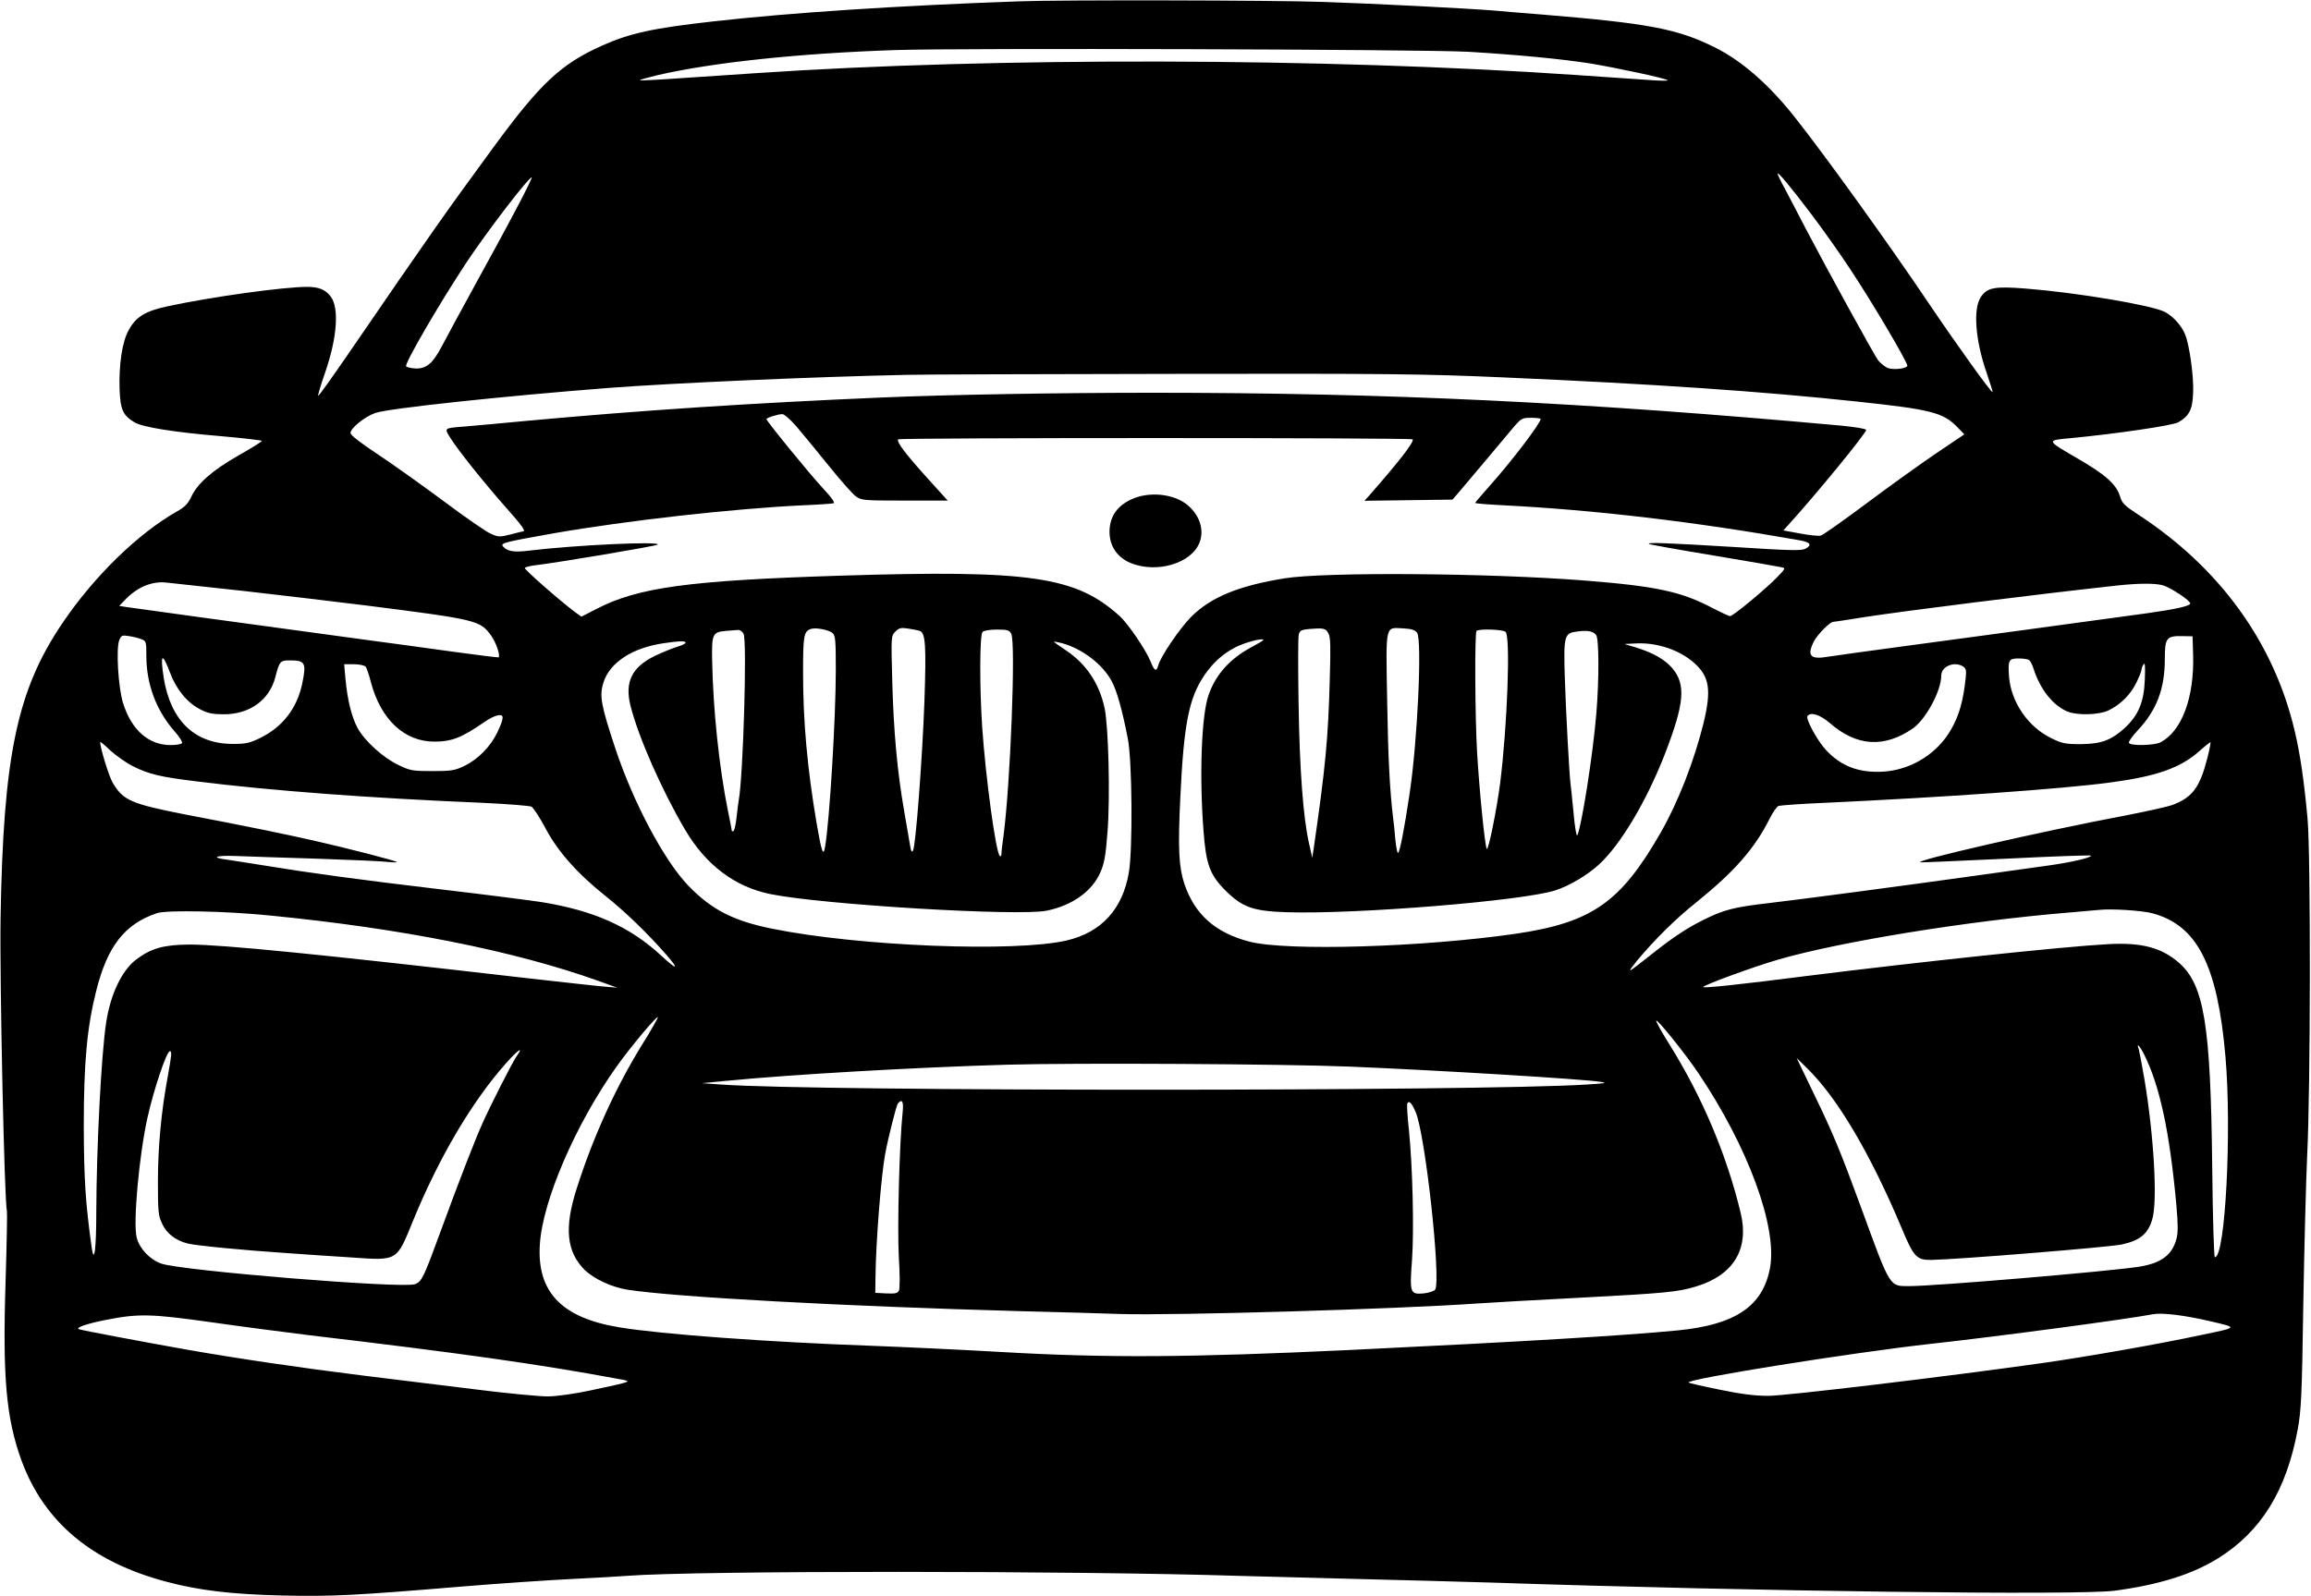 <?xml version="1.0" standalone="no"?>
<!DOCTYPE svg PUBLIC "-//W3C//DTD SVG 20010904//EN"
 "http://www.w3.org/TR/2001/REC-SVG-20010904/DTD/svg10.dtd">
<svg version="1.0" xmlns="http://www.w3.org/2000/svg"
 width="1200pt" height="829pt" viewBox="0 0 1200 829"
 preserveAspectRatio="xMidYMid meet">
<g transform="translate(0,829) scale(0.1,-0.1)"
fill="#000000" stroke="none">
<path d="M5290 8283 c-622 -22 -1188 -59 -1585 -104 -313 -35 -434 -61 -579
-126 -214 -96 -320 -196 -560 -523 -260 -355 -318 -437 -765 -1089 -80 -116
-146 -209 -149 -207 -2 3 14 58 37 123 62 180 73 335 28 393 -27 36 -62 50
-122 50 -122 0 -493 -51 -725 -101 -114 -24 -164 -54 -202 -124 -34 -62 -51
-179 -47 -307 4 -107 18 -136 78 -172 43 -25 204 -51 454 -72 114 -10 207 -21
207 -24 0 -4 -55 -38 -122 -76 -135 -77 -213 -145 -245 -215 -17 -36 -34 -53
-75 -76 -201 -114 -429 -336 -592 -577 -238 -350 -309 -692 -323 -1536 -5
-327 20 -1481 33 -1519 2 -8 -1 -174 -7 -368 -16 -495 3 -709 82 -927 117
-320 364 -528 751 -631 172 -46 342 -66 603 -72 257 -6 376 0 940 47 193 16
449 33 570 39 121 6 247 13 280 16 359 28 2338 27 3175 0 69 -2 325 -9 570
-15 245 -6 580 -15 745 -20 1382 -46 3049 -67 3237 -42 231 31 402 85 537 169
222 139 353 350 412 668 18 98 22 171 29 645 5 294 14 643 20 775 18 345 19
1569 2 1755 -18 194 -38 334 -67 455 -108 458 -389 846 -812 1122 -72 47 -84
59 -95 96 -19 62 -77 114 -231 202 -151 88 -151 88 -27 99 241 23 533 66 562
83 56 33 73 66 76 153 4 83 -19 249 -42 304 -19 46 -63 94 -105 116 -69 35
-455 100 -720 121 -163 13 -203 6 -236 -45 -40 -61 -28 -223 30 -390 19 -55
33 -101 32 -103 -6 -5 -187 247 -332 462 -210 312 -535 763 -692 962 -137 174
-279 298 -421 368 -194 96 -342 124 -902 170 -102 8 -210 17 -240 20 -134 11
-620 36 -890 45 -257 9 -1369 11 -1580 3z m2335 -262 c251 -15 482 -37 635
-61 137 -23 391 -77 400 -87 3 -3 -38 -3 -90 1 -52 4 -223 15 -380 26 -1311
90 -3025 94 -4265 10 -82 -5 -251 -17 -374 -25 -123 -9 -226 -14 -228 -12 -2
3 40 14 93 27 288 66 732 113 1234 130 333 11 2744 4 2975 -9z m1780 -843 c57
-75 148 -203 201 -284 119 -179 305 -495 298 -505 -9 -15 -74 -21 -103 -10
-15 7 -37 25 -49 40 -22 30 -267 476 -377 686 -37 72 -85 163 -106 203 -22 40
-39 76 -39 80 1 12 66 -66 175 -210z m-6712 50 c-41 -79 -139 -260 -218 -403
-78 -143 -160 -293 -181 -334 -47 -89 -79 -116 -135 -115 -22 1 -45 6 -50 11
-11 11 167 317 308 532 109 165 326 448 344 450 4 1 -27 -63 -68 -141z m5108
-898 c782 -34 1352 -73 1844 -126 385 -41 445 -57 519 -133 l36 -37 -147 -99
c-81 -55 -244 -172 -363 -261 -118 -88 -224 -163 -236 -166 -11 -3 -60 2 -107
11 l-87 16 23 25 c147 162 407 479 407 497 0 6 -57 15 -127 22 -1338 122
-2367 171 -3578 171 -493 0 -1069 -10 -1415 -25 -657 -28 -1238 -66 -1825
-120 -148 -14 -301 -28 -340 -31 -101 -8 -99 -7 -65 -61 41 -65 178 -236 289
-361 80 -90 103 -122 87 -122 -2 0 -32 -7 -65 -16 -57 -14 -63 -14 -103 4 -24
10 -135 87 -247 171 -112 83 -266 193 -342 243 -89 59 -139 98 -139 109 0 25
74 85 129 104 68 24 669 88 1211 130 343 26 1068 58 1550 68 63 2 680 4 1371
5 1118 2 1308 0 1720 -18z m-3668 -252 c30 -35 105 -126 167 -203 62 -77 126
-150 143 -162 30 -22 38 -23 254 -23 l224 0 -104 115 c-115 127 -164 192 -153
203 10 9 2662 9 2671 0 11 -11 -71 -116 -229 -296 l-21 -23 229 3 228 3 27 31
c27 32 224 265 292 347 38 44 43 47 90 47 27 0 49 -3 49 -6 0 -22 -153 -223
-267 -350 -40 -45 -73 -84 -73 -86 0 -3 62 -8 138 -12 480 -24 1004 -86 1551
-183 52 -10 61 -24 26 -43 -21 -11 -79 -10 -372 9 -349 21 -451 25 -441 16 2
-3 153 -30 334 -60 181 -30 340 -58 353 -61 24 -5 23 -6 -20 -51 -62 -64 -230
-203 -245 -203 -7 0 -45 18 -86 39 -166 88 -292 116 -673 146 -497 39 -1348
45 -1555 11 -238 -38 -383 -98 -485 -200 -60 -61 -160 -208 -171 -253 -9 -34
-20 -28 -39 20 -24 60 -116 196 -161 237 -227 206 -464 241 -1449 210 -789
-25 -1053 -61 -1268 -173 l-78 -40 -32 23 c-78 58 -266 223 -262 230 2 4 24
10 47 13 128 15 634 101 643 108 20 19 -429 -2 -668 -31 -79 -10 -113 -4 -135
22 -14 17 3 22 263 68 378 66 936 129 1305 146 74 3 141 8 148 10 9 3 -10 30
-54 77 -70 75 -294 350 -294 360 0 7 56 25 82 26 9 1 41 -27 71 -61z m-2863
-858 c201 -23 489 -57 640 -76 565 -72 583 -76 640 -155 26 -36 49 -104 39
-113 -2 -2 -112 12 -244 30 -132 18 -323 45 -425 58 -744 101 -1231 168 -1263
173 l-38 6 28 29 c64 68 142 101 218 92 22 -2 204 -22 405 -44z m9961 30 c41
-12 145 -81 142 -95 -2 -13 -80 -30 -223 -50 -366 -50 -1026 -140 -1290 -175
-168 -22 -333 -46 -368 -51 -92 -16 -111 5 -73 80 19 36 83 101 100 101 4 0
78 11 164 25 222 34 866 115 1312 164 113 12 194 12 236 1z m-6908 -248 c15
-13 17 -36 17 -192 0 -247 -32 -781 -56 -920 -9 -51 -18 -24 -43 120 -49 288
-71 532 -71 786 0 194 4 214 40 227 24 9 93 -4 113 -21z m453 11 c30 -11 34
-76 24 -369 -11 -299 -45 -746 -59 -772 -6 -10 -10 -5 -14 19 -3 19 -17 100
-31 180 -37 211 -56 421 -63 685 -6 230 -6 231 16 253 20 20 29 22 68 16 25
-4 52 -9 59 -12z m2122 -13 c11 -20 12 -69 7 -234 -8 -313 -23 -466 -84 -886
l-7 -45 -17 75 c-30 133 -49 384 -54 727 -3 182 -3 343 1 357 5 21 13 25 54
29 75 6 86 4 100 -23z m460 4 c27 -35 3 -563 -39 -839 -27 -181 -51 -305 -60
-305 -4 0 -10 33 -14 73 -3 39 -8 88 -11 107 -17 144 -26 302 -31 609 -7 406
-12 382 85 377 40 -2 59 -8 70 -22z m-3497 -6 c19 -36 -2 -741 -25 -864 -2
-10 -7 -49 -11 -87 -4 -37 -11 -70 -16 -73 -5 -3 -9 -2 -9 1 0 4 -9 50 -20
103 -46 229 -77 524 -82 778 -3 141 2 151 70 157 26 2 55 4 64 5 10 1 23 -8
29 -20z m1390 0 c24 -46 -4 -772 -40 -1048 -6 -41 -11 -84 -11 -95 0 -11 -3
-15 -9 -10 -21 23 -73 407 -91 670 -14 213 -13 478 2 493 7 7 39 12 75 12 54
0 64 -3 74 -22z m2567 10 c26 -26 9 -485 -28 -783 -18 -140 -62 -358 -70 -344
-10 19 -38 299 -50 499 -11 188 -13 623 -3 633 11 12 138 8 151 -5z m470 -16
c15 -20 16 -229 1 -409 -17 -210 -77 -590 -99 -632 -4 -7 -13 45 -19 115 -7
71 -14 140 -16 154 -6 41 -24 372 -30 560 -6 209 -2 222 65 230 56 7 81 2 98
-18z m-7554 -22 c25 -9 26 -13 26 -87 0 -147 51 -282 146 -391 25 -28 43 -56
39 -62 -3 -5 -30 -10 -59 -10 -114 0 -203 78 -247 218 -25 81 -37 281 -20 326
11 26 14 28 51 22 21 -3 50 -10 64 -16z m10654 -83 c6 -221 -59 -395 -170
-453 -32 -16 -154 -19 -163 -3 -4 5 15 33 42 62 101 106 144 218 144 374 0
109 8 121 92 119 l52 -1 3 -98z m-4828 79 c0 -3 -28 -19 -61 -37 -112 -60
-186 -142 -223 -248 -37 -103 -49 -414 -27 -702 13 -179 33 -233 115 -315 87
-86 141 -106 313 -112 362 -12 1234 59 1401 114 73 24 165 79 224 133 113 103
249 332 344 577 101 262 109 359 37 444 -39 45 -98 79 -188 107 l-60 18 58 3
c111 6 229 -34 305 -102 79 -71 89 -140 48 -311 -49 -198 -132 -411 -223 -570
-208 -363 -358 -467 -753 -525 -484 -70 -1186 -91 -1382 -41 -177 46 -284 141
-338 300 -29 88 -34 182 -21 451 18 378 44 512 123 630 43 65 99 116 165 149
52 26 143 49 143 37z m-3000 -14 c0 -5 -19 -14 -42 -21 -24 -7 -76 -28 -116
-47 -122 -59 -160 -137 -127 -264 42 -163 162 -435 282 -639 108 -184 260
-298 444 -335 271 -55 1290 -116 1434 -86 132 27 234 99 278 197 21 48 28 84
38 213 14 184 5 543 -15 641 -28 130 -96 231 -201 301 -35 23 -63 43 -62 45 2
1 21 -2 43 -8 104 -29 209 -109 256 -196 28 -52 56 -153 85 -303 22 -118 25
-569 5 -690 -32 -192 -143 -313 -324 -355 -270 -62 -1077 -30 -1527 61 -204
41 -316 99 -438 225 -125 131 -284 430 -377 709 -76 230 -84 275 -63 344 33
105 150 181 312 205 82 12 115 13 115 3z m-2677 -156 c33 -88 90 -157 158
-191 38 -20 64 -25 122 -25 134 0 237 75 267 194 21 81 25 86 74 86 81 0 88
-12 65 -122 -27 -127 -101 -223 -216 -280 -55 -27 -76 -32 -141 -32 -200 -1
-326 120 -362 344 -19 125 -8 134 33 26z m9653 66 c6 -4 17 -25 24 -47 34
-106 100 -189 176 -221 49 -20 160 -18 210 5 61 28 117 82 147 145 15 30 27
61 27 68 0 7 5 20 11 28 7 11 9 -12 6 -80 -4 -115 -33 -185 -103 -250 -71 -65
-123 -84 -229 -85 -82 0 -97 3 -156 32 -119 59 -206 186 -217 318 -6 86 -2 95
50 95 24 0 48 -4 54 -8z m-8638 -34 c6 -7 18 -42 27 -78 51 -196 174 -312 330
-312 91 0 142 20 262 103 21 15 50 30 66 33 36 8 36 -11 -1 -89 -36 -74 -100
-139 -172 -174 -49 -23 -67 -26 -165 -26 -102 0 -115 2 -175 31 -79 37 -176
125 -213 192 -31 58 -53 146 -63 255 l-7 77 50 0 c28 0 55 -6 61 -12z m8297
-1 c17 -13 17 -21 7 -99 -14 -106 -39 -180 -87 -253 -75 -112 -203 -185 -337
-193 -126 -7 -218 28 -297 113 -44 47 -105 160 -96 175 15 24 65 9 117 -36
139 -121 281 -130 430 -28 68 48 148 195 148 275 0 49 71 77 115 46z m-9506
-516 c82 -42 145 -57 336 -80 386 -48 887 -86 1483 -111 129 -6 242 -15 252
-20 10 -6 42 -55 72 -111 62 -119 167 -238 315 -355 102 -82 212 -188 313
-303 69 -79 57 -82 -25 -6 -165 153 -352 236 -626 280 -53 8 -284 38 -515 65
-438 52 -680 85 -924 125 -80 13 -166 26 -192 30 -87 11 -59 23 45 19 56 -2
246 -9 422 -14 176 -6 343 -13 370 -17 28 -3 48 -3 45 0 -7 7 -246 69 -435
112 -161 36 -325 70 -665 135 -280 55 -321 73 -375 165 -19 32 -65 181 -65
211 0 4 24 -16 53 -44 30 -27 82 -64 116 -81z m10773 42 c-39 -152 -77 -204
-179 -243 -26 -10 -136 -34 -243 -55 -436 -82 -1125 -240 -1066 -244 5 -1 205
8 444 19 239 12 437 19 439 16 9 -9 -102 -35 -217 -51 -63 -9 -227 -32 -365
-51 -446 -62 -906 -123 -1085 -144 -190 -22 -238 -35 -345 -88 -89 -44 -166
-96 -281 -188 -51 -41 -95 -74 -99 -74 -4 0 13 23 36 51 95 113 198 215 308
303 195 157 302 278 379 432 17 34 38 64 47 68 10 3 117 11 238 16 606 28
1237 72 1487 106 240 32 364 76 463 165 29 26 54 45 55 44 2 -2 -5 -39 -16
-82z m-284 -807 c232 -63 337 -270 378 -746 33 -387 -1 -1040 -55 -1040 -5 0
-11 194 -14 473 -8 735 -42 941 -172 1056 -91 79 -194 107 -370 97 -227 -12
-988 -93 -1570 -166 -328 -42 -525 -63 -531 -57 -8 7 259 105 390 143 325 94
986 201 1506 244 69 6 141 12 160 14 62 7 224 -3 278 -18z m-9778 -11 c683
-67 1268 -183 1705 -339 l100 -36 -60 5 c-33 2 -215 23 -405 44 -1063 123
-1586 175 -1755 175 -135 -1 -200 -19 -278 -78 -74 -56 -134 -181 -156 -329
-25 -164 -50 -647 -51 -982 0 -195 -11 -275 -24 -184 -32 229 -40 352 -41 629
0 333 17 515 65 705 58 231 148 346 315 402 50 17 358 11 585 -12z m1934 -671
c-138 -224 -255 -481 -340 -749 -65 -203 -52 -326 41 -420 49 -48 142 -91 225
-104 246 -38 1122 -86 2035 -111 204 -5 440 -12 525 -15 287 -8 1428 25 1855
55 77 5 318 19 535 30 434 23 504 29 600 59 192 59 273 194 229 379 -72 301
-198 600 -367 872 -40 63 -72 121 -72 128 0 17 152 -172 219 -272 257 -381
411 -799 372 -1011 -37 -199 -178 -295 -478 -325 -279 -27 -793 -58 -1708
-102 -833 -39 -1258 -42 -1810 -10 -209 12 -510 26 -670 32 -534 19 -1095 60
-1310 96 -298 49 -427 183 -412 428 13 227 187 630 400 928 71 100 207 262
213 255 2 -2 -34 -67 -82 -143z m7797 -46 c83 -163 135 -404 170 -788 9 -102
9 -145 0 -176 -22 -83 -80 -125 -192 -143 -150 -24 -1060 -101 -1194 -101
-105 0 -97 -14 -250 405 -109 297 -148 391 -247 595 l-89 185 56 -55 c157
-154 328 -444 490 -830 62 -149 78 -165 153 -164 133 2 923 66 988 80 95 20
138 55 160 132 28 94 8 434 -41 727 -13 77 -27 148 -30 158 -13 33 5 16 26
-25z m-8449 -15 c-22 -31 -136 -256 -177 -348 -42 -94 -125 -309 -215 -555
-90 -246 -100 -267 -135 -280 -63 -24 -1214 70 -1318 107 -59 21 -112 77 -127
134 -20 73 12 427 56 625 32 144 99 344 116 344 11 0 10 -14 -11 -132 -34
-182 -51 -367 -51 -546 0 -155 2 -177 22 -218 23 -51 70 -87 133 -103 45 -11
293 -35 520 -50 83 -6 229 -16 327 -22 245 -17 236 -22 323 191 135 329 306
619 483 818 63 71 94 91 54 35z m4328 -53 c459 -19 1217 -65 1300 -79 39 -6
29 -8 -70 -14 -567 -36 -4003 -36 -4495 0 l-100 7 125 12 c336 33 979 70 1460
84 352 10 1435 4 1780 -10z m-2323 -237 c-17 -160 -28 -599 -20 -748 6 -93 6
-168 1 -178 -8 -15 -19 -17 -66 -15 l-57 3 1 80 c2 188 29 523 50 640 16 86
58 252 66 263 22 27 31 11 25 -45z m2663 3 c51 -114 134 -878 102 -925 -6 -7
-32 -16 -60 -19 -70 -6 -73 2 -60 174 11 157 3 484 -16 674 -8 69 -11 131 -9
137 8 20 23 5 43 -41z m4125 -1088 c148 -35 151 -31 -50 -73 -219 -47 -597
-113 -815 -144 -509 -72 -1338 -171 -1429 -171 -69 0 -140 9 -251 32 -85 17
-158 34 -162 37 -20 17 851 156 1257 201 346 38 1013 127 1155 154 48 9 166
-6 295 -36z m-10369 -7 c153 -22 378 -51 499 -66 794 -94 1183 -149 1605 -227
76 -14 83 -11 -140 -59 -88 -19 -176 -31 -225 -32 -44 0 -215 16 -380 37 -165
20 -428 53 -585 72 -315 39 -655 89 -915 135 -232 41 -537 99 -555 105 -20 8
38 28 137 48 174 34 233 33 559 -13z"/>
<path d="M5874 5696 c-69 -32 -106 -82 -112 -150 -7 -82 33 -148 108 -180 137
-56 318 -2 359 107 25 66 0 142 -64 195 -71 58 -200 71 -291 28z"/>
</g>
</svg>
